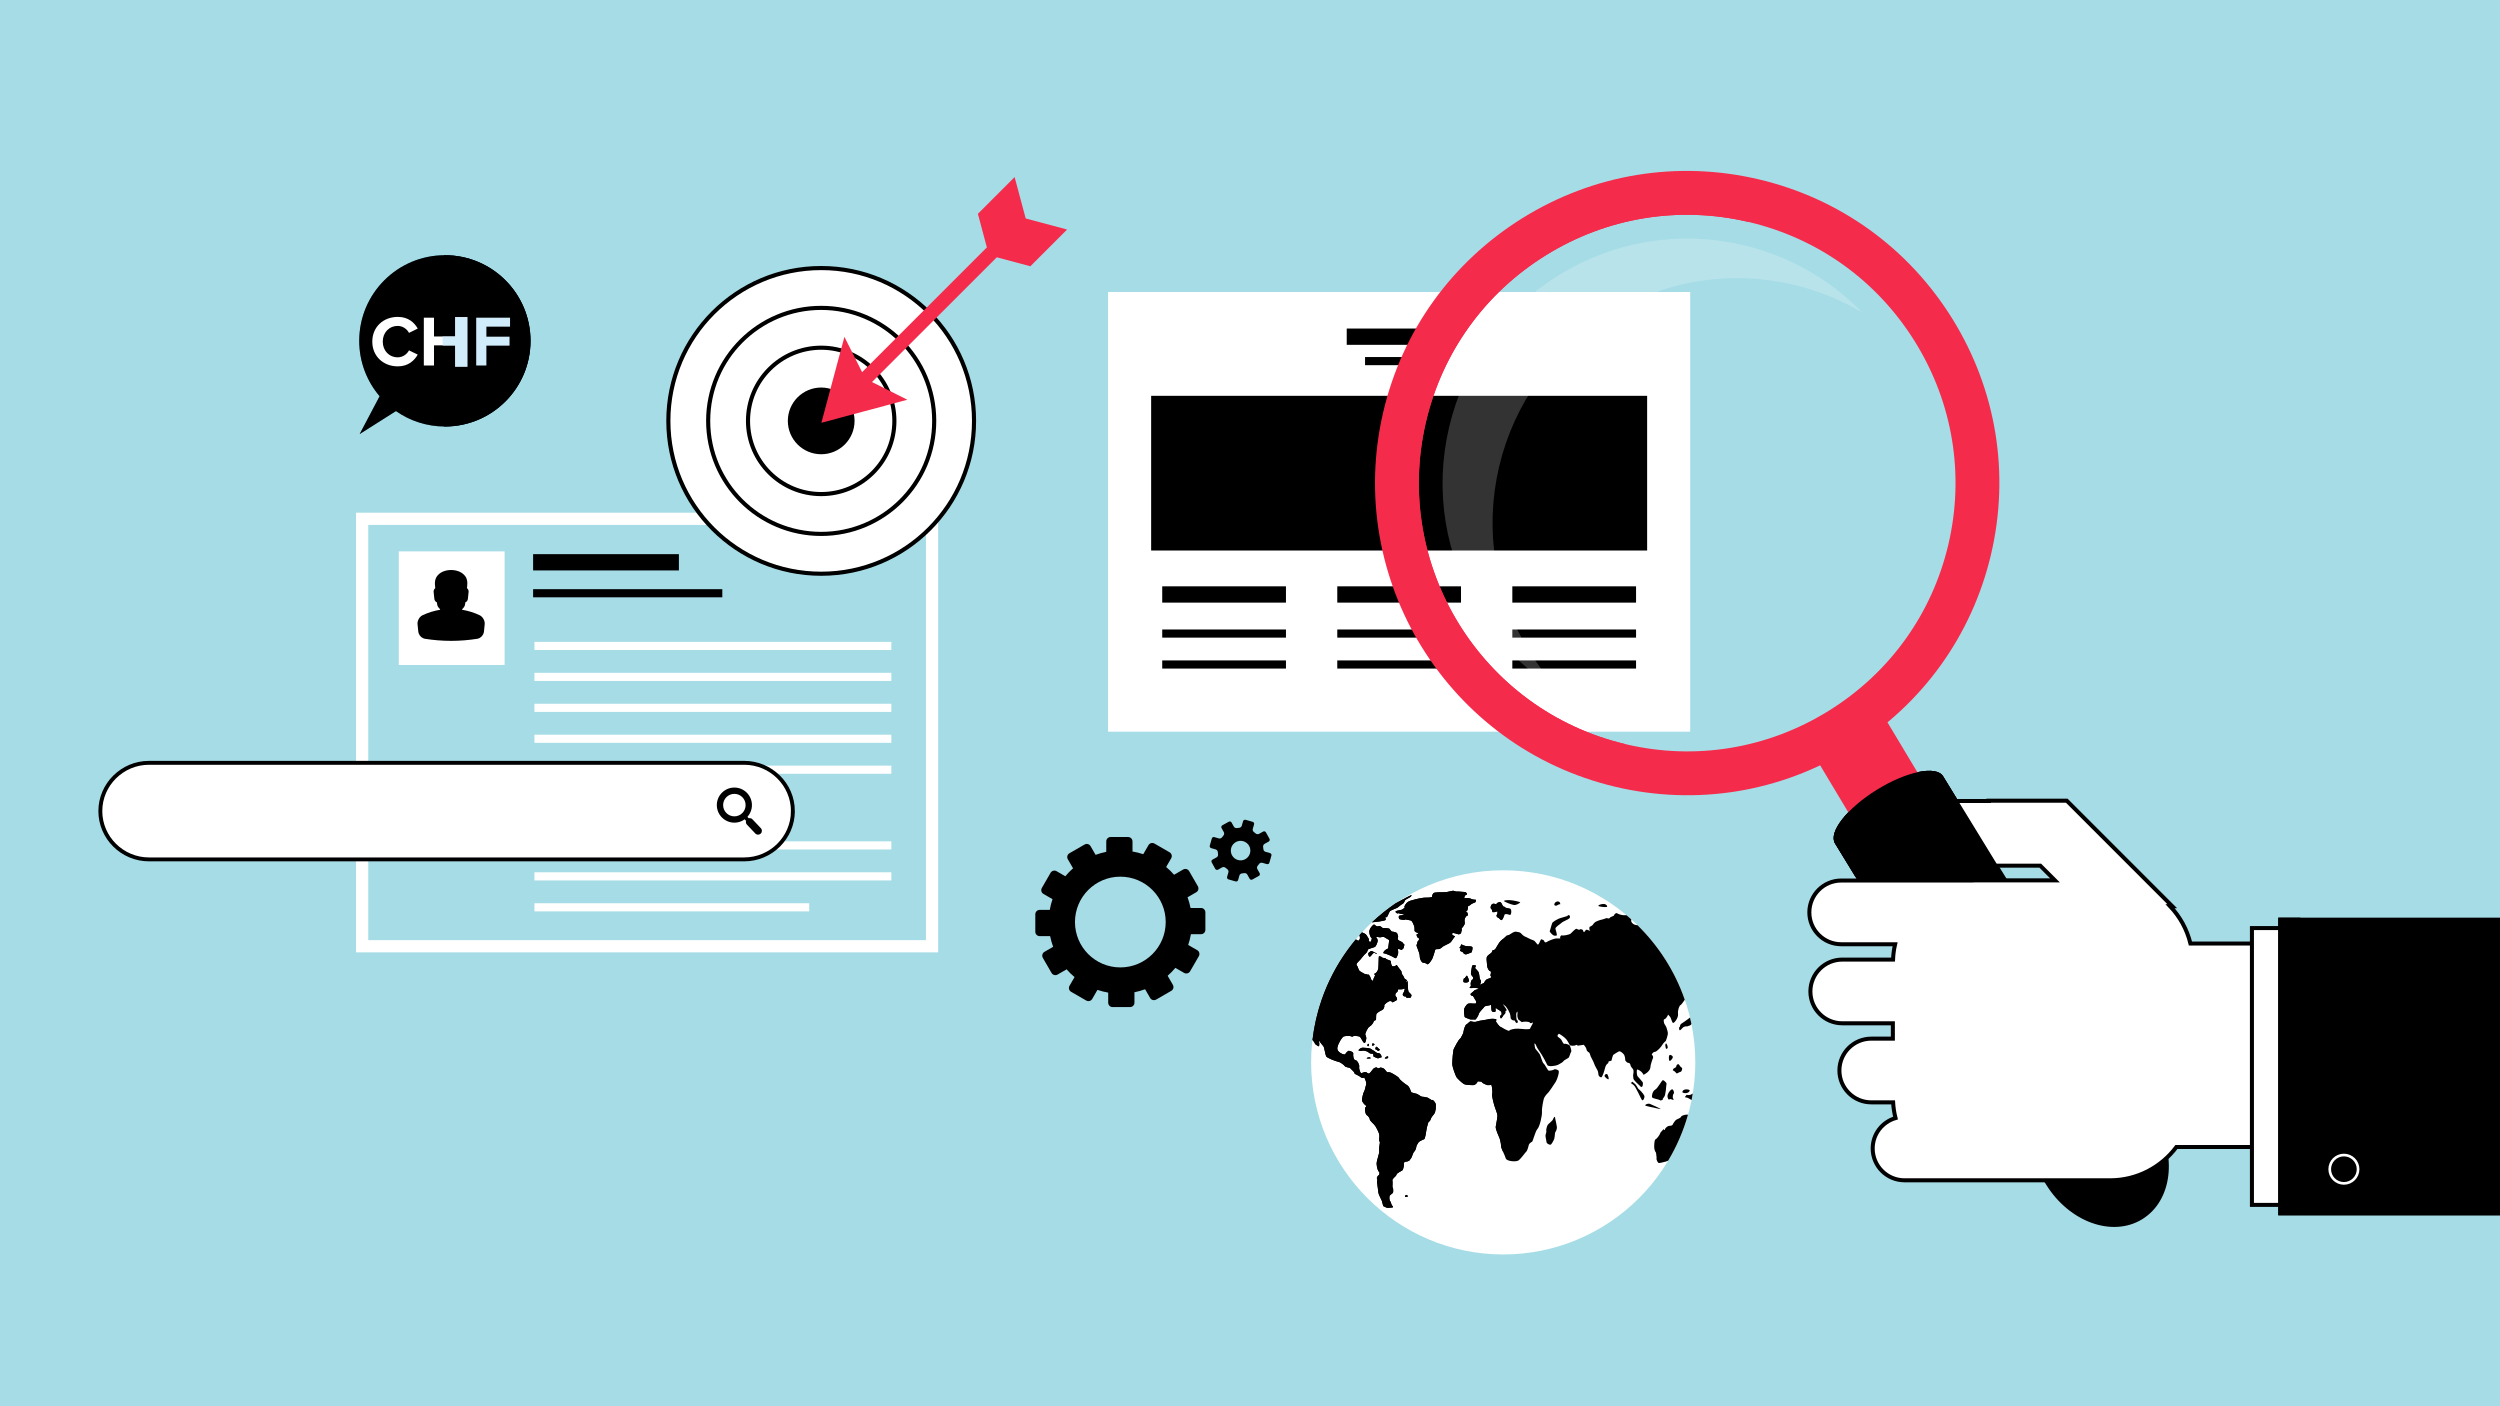 <?xml version="1.0" encoding="UTF-8"?>
<svg id="a" data-name="Ebene_1" xmlns="http://www.w3.org/2000/svg" width="1920" height="1080" viewBox="0 0 1920 1080">
  <defs>
    <style>
      .b {
        fill: #d1ecfb;
      }

      .c {
        stroke-width: 3.16px;
      }

      .c, .d, .e {
        stroke: #000;
      }

      .c, .d, .e, .f, .g {
        fill: #fff;
      }

      .c, .d, .e, .h {
        stroke-miterlimit: 10;
      }

      .d {
        stroke-width: 3.089px;
      }

      .e {
        stroke-width: 3px;
      }

      .f {
        opacity: .2;
      }

      .i {
        fill: #f52b4c;
      }

      .h {
        stroke: #fff;
        stroke-width: 2.06px;
      }

      .j {
        fill: #5491aa;
      }

      .k {
        fill: #a6dce6;
      }
    </style>
  </defs>
  <rect class="k" width="1920" height="1080"/>
  <g>
    <path d="M798.476,718.949h8.014c.58,2.821,1.353,5.551,2.324,8.204l-6.702,3.865c-1.597.934-2.149,2.983-1.227,4.601l6.714,11.626c.944,1.606,2.998,2.153,4.586,1.231l6.965-4.021c1.875,2.131,3.917,4.125,6.103,5.945l-3.877,6.708c-.925,1.618-.373,3.667,1.233,4.592l11.627,6.723c1.6.913,3.651.366,4.586-1.24l4.009-6.955c2.675.916,5.438,1.603,8.262,2.094v7.752c0,1.853,1.499,3.362,3.364,3.365l13.419-.003c1.872,0,3.377-1.508,3.377-3.362v-8.021c2.803-.562,5.542-1.337,8.189-2.311l3.865,6.696c.934,1.618,2.986,2.162,4.61,1.233l11.63-6.723c1.6-.916,2.144-2.974,1.218-4.586l-4.021-6.964c2.14-1.872,4.125-3.902,5.938-6.085l6.705,3.872c1.624.925,3.67.363,4.601-1.24l6.729-11.624c.916-1.603.37-3.664-1.237-4.589l-6.952-4.012c.9-2.671,1.603-5.428,2.082-8.259h7.749c1.866.003,3.368-1.511,3.368-3.362v-13.428c0-1.859-1.502-3.358-3.371-3.358h-8.018c-.562-2.821-1.338-5.569-2.308-8.21l6.699-3.868c1.612-.928,2.149-2.98,1.23-4.58l-6.708-11.633c-.928-1.603-2.989-2.162-4.592-1.231l-6.968,4.015c-1.884-2.137-3.914-4.137-6.097-5.947l3.875-6.717c.928-1.603.382-3.658-1.221-4.58l-11.648-6.714c-1.603-.928-3.655-.382-4.574,1.221l-4.021,6.955c-2.678-.901-5.419-1.6-8.256-2.079v-7.767c-.003-1.853-1.502-3.349-3.349-3.346l-13.446-.012c-1.85,0-3.356,1.508-3.358,3.358l.003,8.027c-2.806.565-5.548,1.343-8.198,2.311l-3.875-6.696c-.934-1.612-2.968-2.149-4.583-1.231l-11.642,6.717c-1.597.922-2.149,2.986-1.218,4.592l4.021,6.961c-2.143,1.872-4.131,3.908-5.951,6.091l-6.714-3.881c-1.615-.928-3.649-.366-4.595,1.233l-6.711,11.645c-.925,1.594-.366,3.658,1.224,4.58l6.961,4.021c-.907,2.653-1.597,5.419-2.091,8.241h-7.752c-1.85,0-3.349,1.508-3.353,3.368l-.003,13.431c-.003,1.862,1.508,3.358,3.356,3.358ZM860.42,673.283c19.241,0,34.846,15.611,34.843,34.846.003,19.247-15.602,34.852-34.843,34.849-19.241,0-34.843-15.602-34.843-34.846s15.602-34.852,34.843-34.849Z"/>
    <path d="M975.385,655.177l-3.548-1.014c-.818-.235-1.52-1.13-1.557-1.981l-.201-1.789c-.156-.84.33-1.866,1.069-2.281l3.224-1.783c.745-.409,1.02-1.365.605-2.107l-2.754-4.986c-.418-.742-1.362-1.017-2.113-.607l-3.218,1.789c-.751.412-1.875.284-2.51-.299l-1.404-1.118c-.702-.482-1.087-1.545-.852-2.369l1.017-3.542c.232-.815-.244-1.685-1.066-1.92l-5.474-1.569c-.824-.235-1.688.244-1.923,1.062l-1.014,3.542c-.235.821-1.124,1.517-1.978,1.554l-1.789.208c-.839.156-1.862-.33-2.284-1.078l-1.777-3.221c-.415-.745-1.365-1.017-2.113-.604l-4.977,2.766c-.754.409-1.026,1.362-.607,2.107l1.786,3.218c.409.751.275,1.875-.299,2.503l-1.118,1.411c-.488.708-1.554,1.087-2.375.855l-3.542-1.02c-.819-.232-1.685.244-1.917,1.062l-1.573,5.478c-.232.818.254,1.685,1.066,1.92l3.542,1.017c.818.235,1.52,1.124,1.56,1.976l.199,1.792c.159.837-.327,1.862-1.075,2.278l-3.218,1.786c-.748.412-1.02,1.365-.604,2.11l2.754,4.983c.415.745,1.368,1.014,2.113.607l3.218-1.789c.751-.412,1.878-.281,2.51.299l1.405,1.115c.702.488,1.09,1.551.855,2.375l-1.014,3.535c-.241.828.238,1.691,1.062,1.924l5.468,1.572c.821.235,1.695-.244,1.927-1.066l1.014-3.542c.241-.821,1.123-1.52,1.978-1.557l1.792-.202c.84-.153,1.86.324,2.275,1.075l1.783,3.221c.421.745,1.368,1.014,2.113.607l4.983-2.766c.745-.409,1.02-1.368.605-2.11l-1.789-3.221c-.409-.748-.275-1.872.299-2.498l1.117-1.417c.489-.702,1.554-1.081,2.375-.849l3.542,1.02c.824.232,1.685-.247,1.923-1.069l1.569-5.471c.232-.821-.244-1.685-1.062-1.923ZM950.705,660.484c-3.984-1.139-6.286-5.3-5.141-9.282,1.139-3.984,5.297-6.29,9.278-5.148,3.988,1.145,6.293,5.3,5.148,9.288-1.142,3.981-5.3,6.286-9.285,5.141Z"/>
  </g>
  <g>
    <path class="g" d="M1298.083,561.924h-447.085V224.265h447.085v337.659Z"/>
    <g>
      <rect x="888.076" y="308.679" width="372.929" height="109.426"/>
      <path d="M1265,422.796h-380.92v-118.806h380.92v118.806ZM892.071,413.416h364.937v-100.047h-364.937v100.047Z"/>
    </g>
    <rect x="1034.287" y="252.32" width="80.507" height="12.506"/>
    <rect x="1048.356" y="274.206" width="52.368" height="6.253"/>
    <g>
      <g>
        <rect x="892.594" y="450.305" width="95.022" height="12.506"/>
        <rect x="892.594" y="483.447" width="95.022" height="6.253"/>
        <rect x="892.594" y="507.207" width="95.022" height="6.253"/>
      </g>
      <g>
        <rect x="1027.032" y="450.305" width="95.022" height="12.506"/>
        <rect x="1027.032" y="483.447" width="95.022" height="6.253"/>
        <rect x="1027.032" y="507.207" width="95.022" height="6.253"/>
      </g>
      <g>
        <rect x="1161.471" y="450.305" width="95.022" height="12.506"/>
        <rect x="1161.471" y="483.447" width="95.022" height="6.253"/>
        <rect x="1161.471" y="507.207" width="95.022" height="6.253"/>
      </g>
    </g>
  </g>
  <path class="g" d="M720.512,731.416h-447.082v-337.659h447.082v337.659ZM282.81,722.036h428.323v-318.9h-428.323v318.9Z"/>
  <g>
    <rect class="g" x="309.385" y="426.585" width="75.035" height="80.998"/>
    <path class="g" d="M387.546,510.71h-81.288v-87.251h81.288v87.251Z"/>
  </g>
  <g>
    <rect class="g" x="410.452" y="492.964" width="274.106" height="6.253"/>
    <rect class="g" x="410.452" y="516.727" width="274.106" height="6.253"/>
    <rect class="g" x="410.452" y="540.49" width="274.106" height="6.253"/>
    <rect class="g" x="410.452" y="564.25" width="274.106" height="6.253"/>
    <rect class="g" x="410.452" y="588.01" width="274.106" height="6.253"/>
    <rect class="g" x="410.452" y="611.77" width="125.053" height="6.253"/>
  </g>
  <g>
    <rect class="g" x="410.452" y="646.161" width="274.106" height="6.253"/>
    <rect class="g" x="410.452" y="669.924" width="274.106" height="6.253"/>
    <rect class="g" x="410.452" y="693.687" width="211.031" height="6.253"/>
  </g>
  <rect x="409.432" y="425.595" width="111.955" height="12.506"/>
  <rect x="409.432" y="452.485" width="145.305" height="6.253"/>
  <path d="M346.45,492.18c-6.729,0-13.526-.543-20.194-1.612-2.571-.482-4.757-2.925-5.02-5.572-.201-1.872-.391-3.749-.568-5.636-.263-2.577,1.356-5.563,3.682-6.784,4.342-2.064,8.903-3.49,13.666-4.275l-.079-.516c-1.282-1.087-2.113-2.476-2.235-3.814-.043-.436-.098-.879-.147-1.325-1.062-.458-1.844-1.469-1.972-2.69l-.55-5.319c-.098-.858.153-1.713.702-2.4.165-.201.354-.385.556-.543l-.177-1.6c-.165-1.792-.568-5.991,2.699-8.903,2.186-2.146,5.728-3.423,9.642-3.423s7.462,1.276,9.728,3.496c3.181,2.837,2.784,7.029,2.613,8.818l-.037.443c-.043.403-.092.794-.134,1.169.202.156.385.333.543.534.55.681.8,1.539.708,2.415l-.55,5.313c-.116,1.221-.898,2.238-1.978,2.696l-.165,1.383c-.098,1.264-.916,2.657-2.204,3.75l-.073.519c4.751.782,9.3,2.201,13.562,4.232,2.4,1.255,4.024,4.238,3.774,6.833l-.556,5.627c-.281,2.657-2.467,5.093-4.983,5.56-6.723,1.081-13.519,1.624-20.255,1.624h0Z"/>
  <g>
    <path class="e" d="M608.938,622.926c0,20.401-16.817,37.087-37.374,37.087H114.434c-20.557,0-37.374-16.686-37.374-37.087s16.817-37.081,37.374-37.081h457.13c20.557,0,37.374,16.686,37.374,37.081Z"/>
    <g>
      <path d="M563.995,604.838c-7.431,0-13.477,6.048-13.477,13.48s6.045,13.486,13.477,13.486,13.489-6.051,13.489-13.486-6.054-13.48-13.489-13.48ZM563.995,626.959c-4.769,0-8.634-3.868-8.634-8.64s3.865-8.638,8.634-8.638,8.638,3.872,8.638,8.638-3.865,8.64-8.638,8.64Z"/>
      <path d="M582.199,639.486c-.375,0-.751-.15-1.026-.446l-10.301-10.888c-.541-.565-.519-1.463.049-1.997.574-.537,1.465-.516,2,.052l10.299,10.894c.54.571.519,1.463-.055,2-.269.257-.623.385-.965.385h0Z"/>
      <path d="M582.199,641.019c-.785,0-1.563-.311-2.14-.925l-6.439-6.805c-1.115-1.179-1.063-3.041.116-4.159,1.185-1.111,3.047-1.066,4.164.116l6.436,6.805c1.117,1.179,1.066,3.044-.113,4.162-.574.537-1.301.806-2.024.806h0Z"/>
    </g>
  </g>
  <g>
    <path class="g" d="M1154.483,668.392c-81.35,0-147.539,66.186-147.539,147.513s66.189,147.523,147.539,147.523,147.517-66.164,147.517-147.523-66.18-147.513-147.517-147.513Z"/>
    <g>
      <path d="M1295.601,856.013c-1.947.045-4.468.959-4.507,1.62-.026.668-2.708,1.872-3.586,2.228-.888.361-2.615,3.099-2.993,3.996-.362.907-2.557.633-3.364,1.001-.81.355-2.473,1.688-2.479,2.498-.006.807-.452.723-1.014-.194l-1.059,1.117-1.259,1.391c-.723,2.27-3.119,5.127-3.945,5.382-.823.213-.975,4.206-.975,5.798,0,1.614.633,3.59,1.395,4.41l.168,1.278.281,2.524c-.449,1.963,1.043,3.716,1.485,4.061.41.329,4.071-.656,5.456-1.001.591-.129,1.321-.452,1.998-.801,6.525-10.905,11.648-22.74,15.189-35.233-.278-.052-.539-.094-.791-.077Z"/>
      <path d="M1052.014,859.787c-.197.41,2.437,3.122,3.467,4.026,1.026.942,3.189,5.356,3.632,6.812.439,1.456.178,3.825.039,4.39-.139.562.488,1.792.597,2.302.09.51-.907,4.846-.523,6.599.378,1.743-2.04,7.189-1.989,9.885.061,2.715,1.272,6.24,1.776,5.975.488-.271.665,2.46-.168,2.783-.83.336-1.782,2.479-1.317,2.582.465.129-.032,2.247.097,3.093.116.852.839,6.473,1.001,7.87.152,1.401,2.15,4.807,2.566,5.96.423,1.162.849,3.357,1.011,3.687.168.342.378.681.378.681.045.029,1.663.629,2.115.981.488.352,3.642.126,4.668-.087,1.04-.213.087-1.156-.371-1.656-.468-.52-.881-3.018-1.417-3.27-.533-.239-.755-3.422-.297-4.119.475-.707,2.367-1.83,2.573-2.421.197-.591.249-3.354-.249-3.732-.507-.375.152-3.738-.239-5.407-.371-1.656,2.902-3.183,3.093-4.503.187-1.324,3.738-2.738,4.539-3.396.797-.671,1.504-4.452,1.123-5.275-.394-.81,1.308-1.465,2.073-1.465.749,0,1.598-.549,1.885-.549.287-.013,1.194-1.675,1.675-2.072.481-.381,1.479-4.377,2.367-5.036.884-.655,1.611-3.073,1.611-3.78s1.343-2.815,1.788-3.445c.436-.646,3.745-2.156,4.342-2.399.587-.242,1.485-5.562,1.724-7.47.22-1.908,1.23-4.468,1.298-5.097.058-.62,1.124-1.159,1.317-1.366.203-.197.994-2.631,1.504-3.193.497-.555,2.338-2.886,2.386-3.402.032-.517.31-1.847.614-2.957l-.007-1.298.023-2.066c-.581-1.608-2.37-3.616-2.822-3.17-.445.432-2.498-1.42-3.541-1.815-1.046-.378-3.664-.71-4.313-.71-.665,0-2.941-1.872-3.968-2.189-1.02-.31-3.625-.817-4.106-1.12-.478-.303-1.114-4.187-3.212-5.453-2.098-1.272-5.779-4.223-6.189-5.314-.403-1.085-4.436-3.364-5.688-4.045-1.236-.694-3.135-.849-3.351-.604-.252.239-1.802-2.098-2.602-2.767-.804-.655-3.215-1.211-3.328-.62-.106.604-1.714.287-2.098-.216-.358-.507-1.614.194-2.198.394-.581.178-2.589,3.248-3.493,3.984-.949.736-2.04-.675-2.647-.939-.607-.261-2.918.462-3.551.901-.626.445-2.082-3.241-1.743-4.943.333-1.701-1.53-5.075-2.964-5.162-1.433-.077-1.882-3.629-1.601-4.939.287-1.317-2.579-2.131-3.309-2.208-.726-.11-2.521,1.737-2.828,2.625-.313.881-6.844-1.204-6.053-5.127.755-3.903,3.851-7.958,4.616-8.439.769-.471,4.959-.713,5.889-.184.93.542,1.776-.013,1.931-.245.155-.239,3.58.039,4.604.452,1.017.426,2.479,4.374,3.535,4.855,1.072.494,1.456-2.55,1.627-3.29.171-.739-.523-2.621-.768-3.148-.268-.536,1.685-5.32,3.302-6.137,1.582-.823,3.28-3.483,3.147-3.955-.142-.471,1.275-.846,1.653-1.046.384-.194-.064-4.068.572-4.907.639-.839,3.635-2.615,4.594-3.022.946-.394,1.656-2.844,1.32-3.273-.345-.436,2.454-2.822,3.91-3.286,1.449-.439,2.712.843,2.35,1.04.287-.148,2.295-1.195,3.161-1.763.991-.659.006-2.47-.636-3.009-.643-.523-.255-2.628.513-2.821.781-.184,1.446-2.008,1.253-2.395-.213-.404,3.196.31,4.494-.655,1.291-.965.378,2.311-.584,3.635-.933,1.314.704,2.563,1.307,2.311.613-.258,1.265.707,1.388,1.068.116.365,1.44-.387,2.292-.006.862.371,1.375-1.175,1.446-1.889.052-.726-2.053-2.205-2.392-3.064-.326-.865-.468-5.85-.513-6.883-.058-1.033-1.423-2.686-1.872-2.389-.429.284-1.337-2.66-2.047-3.299-.71-.646-.878-2.047-.849-2.525.035-.478-2.424-3.035-3.015-4.226-.578-1.185-1.411-.946-1.456-.407-.071.552-1.759.62-2.46.552-.71-.058-1.285-2.763-1.285-3.79s-3.164-1.201-3.674-2.021c-.517-.82-2.583-.429-2.912-1.001-.329-.575-2.156-1.098-2.502-.885-.378.213-.203,7.551-.545,9.53-.355,1.973-2.031,3.719-2.647,3.667-.604-.032-.245,1.414.187,1.285.426-.136-1.191,2.163-1.411,3.667-.207,1.495-1.743-.071-1.976-1.43-.249-1.372-1.75-3.212-2.024-2.747-.291.465-1.311-.555-1.766-.268-.436.3-3.257-1.633-4.4-2.263-1.13-.594-1.776-4.091-2.424-4.394-.656-.317-.1-.733-.12-1.269-.032-.526,2.195-2.557,2.87-3.358.668-.804,3.102-3.99,4.074-4.668.978-.691,1.727-2.498,1.559-2.834-.168-.329,4.138-1.672,5.307-2.086,1.165-.394,2.179-3.648,2.334-4.587.155-.93-.733-2.709-1.265-2.928-.552-.239,1.627-.316,2.344.039s2.947-.652,3.819-.19c.878.465,2.654,1.521,3.926,2.334l-.268,2.385-.52,4.049c-3.403,1.411-4.377,3.835-3.19,3.783,1.188-.052,6.618,2.353,8.155,3.445,1.511,1.098,2.008-1.582,2.46-2.479.445-.885.303-3.487-.058-3.99-.378-.529,1.772-.348,2.363.239.607.568,1.311-.6,1.776-.807.465-.207.688-2.428.946-2.873.242-.452-1.02-.913-1.053-1.469-.048-.562-2.489-1.618-3.27-1.995-.801-.378-.988-2.06-.584-2.353.384-.297-.274-2.434-.671-3.138-.378-.703-2.928-1.275-3.777-1.275-.856,0-1.727-1.979-2.215-2.263-.488-.278-3.761-.639-4.558-.403-.81.236-2.289-2.321-3.658-1.54-1.366.781-2.77-.91-3.377-1.24-.633-.345-3.819,3.083-3.79,5.492.029,2.415,1.236,4.749,1.743,4.813.497.065-.116,2.247-.678,2.87-.545.617-1.885-.665-1.381-1.211.503-.542-1.388-3.067-2.04-4.087-.459-.746-2.118-1.401-3.248-1.853-.665.71-1.304,1.446-1.937,2.176.245.881.539,2.015.252,2.876-.468,1.475-1.704,1.698-1.776,1.056-.039-.281-.659-.494-1.379-.597-17.878,21.433-29.781,48.001-33.18,77.114.71.82,1.52,1.779,1.734,2.473.404,1.285,2.657,2.144,3.086,2.408.417.265.565-2.483.255-3.196-.281-.71.555-1.133.539-.613-.019.529,2.115,2.931,2.821,3.809.698.872,1.414,6.489,2.098,7.706.675,1.204,7.167,3.716,9.259,4.152,2.092.449,4.726,2.773,5.139,3.451.407.671,3.18,1.014,3.777,1.285.597.278,2.018,2.157,2.615,2.55.591.397,1.056,1.511,1.056,1.808s3.667,1.685,4.562,2.667c.885.981,2.363.717,2.641.303.268-.413.994,1.95,1.375,2.75.378.833.471,2.834.175,3.157-.278.313-.811,4-1.433,4.733-.626.749-1.918,6.101-1.653,7.157.291,1.075,2.011,3.257,2.763,3.583.736.326.417,1.462-.168,1.55-.584.074-.316,5.188,1.072,5.956,1.379.746,2.531,3.022,2.325,3.406Z"/>
      <path d="M1069.383,769.934l.01-.006c-.042.026-.061.032-.01.006Z"/>
      <path d="M1059.304,707.713c1.763-.297,4.7-.784,4.894-1.285.148-.394.171-1.614-.161-2.04.278.026.607.035.856.035.675,0,1.792-3.67,2.496-4.536.71-.852,4.745-2.128,5.704-2.699.962-.594,3.067-2.609,3.881-2.848.81-.239,1.985-2.131,1.811-2.515-.178-.371,2.731-2.147,3.842-2.612,1.101-.468,1.676-1.763,1.253-1.821-.264-.029-6.424,3.193-12.067,6.392-6.444,4.377-12.487,9.272-18.153,14.572,1.766-.129,4.491-.449,5.646-.646Z"/>
      <path d="M1165.996,891.324c1.895-1.11,5.084-5.856,6.143-6.847,1.059-.997,1.82-4.594,2.053-5.372.207-.784,1.821-2.056,2.409-2.224.613-.178,2.508-8.126,4.19-9.869,1.685-1.734,3.651-10.137,3.442-13.168-.207-3.018,1.078-8.787,1.478-10.169.407-1.388,2.512-3.848,3.164-4.358.649-.516,4.707-6.518,6.014-8.658,1.298-2.156,2.547-6.879,2.289-7.987-.245-1.104-3.067-1.872-3.596-1.337-.52.552-3.18,1.001-4.029,1.001s-2.805-4.555-4.003-5.495c-1.211-.936-2.292-6.147-3.002-7.122-.7-.994-2.641-3.499-3.248-4.071-.601-.568-.717-3.325-.852-4.084-.136-.762,1.175.491,1.404,1.582.229,1.111,3.348,5.553,4.31,7.051.968,1.495,3.519,6.26,4.164,7.754.652,1.479,6.324.73,8.168-.136,1.85-.872,4.132-2.341,4.223-2.854.087-.51,3.015-1.866,3.829-2.512.817-.655,1.543-4.068,2.072-4.61.526-.562-.426-3.809-1.039-4.778-.601-.968-3.554-1.743-4.145-1.359-.601.384-1.872-2.179-2.318-3.125-.446-.946-2.699-2.095-2.941-2.734-.246-.652.604-1.669.959-1.892.355-.232,4.5,2.683,5.704,4.132,1.181,1.446,2.54,4.119,2.786,4.578.2.458,3.486.697,4.216.155.733-.542,1.569-.394,1.857.303l1.033-.181,3.593-.555c1.695,1.83,2.192,3.435,2.15,3.803-.039.349,1.039,1.847,1.734,2.008.694.171,1.204,2.521,1.42,3.093.21.594,2.26,4.106,2.683,5.585.426,1.482,2.17,4.371,2.576,5.152.42.775.768,3.015.768,3.622,0,.613,1.301,1.818,2.128,1.766.804-.055,2.466-5.207,2.857-7.122.371-1.914,1.705-3.496,2.076-3.496s.665-1.078.665-1.479c0-.407,2.092-.368,2.27-.891.178-.523.797-3.926,1.537-4.442.752-.517,3.383-2.244,4.313-2.557.917-.329,3.28,1.708,3.816,2.66.516.949,1.01,3.37.794,3.761-.197.4,1.256,2.489,2.521,2.447,1.249-.036,1.643,1.598,1.676,2.192.058.588,1.698,2.276,2.04,3.022.329.755.229,2.809.007,3.28-.22.465-.071,3.164.171,3.916.236.752,4.103,4.671,5.563,5.866,1.44,1.188,2.137-2.421,1.394-3.551-.749-1.123-3.28-3.745-3.864-4.513-.597-.788-.7-3.926-.471-4.81.207-.865,2.208.5,3.028,1.123.83.639,1.914,2.047,1.94,2.525.032.471,5.227-2.431,5.398-5.585.187-3.157,1.914-6.708,2.082-7.535.171-.843-.513-1.976-.952-2.008-.442-.045.775-2.408,2.234-2.366,1.453.042,4.952-3.851,5.785-5.407.82-1.55,2.486-2.815,2.676-3.015.19-.184,1.356-3.842,1.563-5.362.197-1.501-.852-3.877-.978-4.655-.123-.778-1.379-2.586-1.698-3.154-.326-.562-.626-2.679-.429-3.086.184-.378,1.492-.807,1.643-1.149.136-.355,1.633-1.963,1.517-2.667-.094-.71.936.917,1.633,1.501.678.584,1.427,4.342,2.279,4.759.839.407,4.284-3.99,3.861-6.834-.42-2.838,1.007-6.469,1.827-6.796.633-.255,2.247-2.55,3.344-4.19-7.571-21.872-20.132-41.409-36.331-57.27-.193.016-.384.016-.562-.01l-1.265-.271c-2.111-.452-3.332-2.718-2.977-3.241.113-.161.097-.536-.013-.991-1.185-1.062-2.395-2.114-3.616-3.135-1.004-.036-2.06,0-2.673-.032-1.269-.052-4.016-.956-4.5-1.437-.51-.494-2.163.429-2.253,1.353-.11.91-2.996,1.33-3.273,2.034-.287.7-1.769.749-2.053.352-.3-.391-2.97.946-4.313,1.139-1.324.19-3.803,1.269-4.403,1.53-.597.265-2.008,1.64-2.247,2.227-.213.575-1.921,1.524-2.473,1.743-.555.207-.439,2.705.271,3.06.71.342-1.321-.297-2.202-.769-.913-.439-1.895,1.065-2.169,1.588-.297.517-1.101-.316-1.072-1.056.035-.746-2.208-1.346-2.499-.752-.3.601-1.853-.2-2.489-.526-.656-.349-3.425,2.553-4.449,3.59-1.03,1.036-5.96,1.84-6.88,1.456-.936-.384-1.83,2.186-1.039,2.35.784.155-2.002-.123-3.529.026-1.53.142-5.985,1.911-7.034,2.705-1.065.794-1.928-.161-1.928-.781,0-.6-1.695-1.169-2.189-1.343-.507-.168-1.485,3.332-2.37,4.003-.888.691-1.943-2.718-4.019-3.29-2.072-.562-5.327-2.56-6.243-2.799-.923-.245-2.77-2.179-3.296-2.741-.52-.565-3.18-1.02-4.032-1.02-.846,0-3.596,1.559-4.336,2.192-.739.623-1.85.491-2.218.723-.368.22-3.473,3.254-4.674,4.216-1.204.956-3.312,5.059-3.997,6.034-.691.975-1.679,1.159-2.086,1.181-.4.016-.736,1.117-.736,1.514,0,.4-3.564,2.269-3.932,3.887-.384,1.618.355,5.32.355,6.641s1.321,3.922,2.305,3.961c.988.052.481,2.237.213,2.851-.259.617.633,1.295.597,1.811-.022.53-2.502,1.256-3.273,1.559-.775.274-1.998,2.008-2.17,2.657-.142.555-2.521.949-3.302,1.711.194-.549.459-1.295.678-1.717.446-.865-.178-2.382-.555-2.686-.375-.31-.545-4.604-1.149-5.521-.601-.923-2.105-2.476-2.47-2.783-.375-.297.255-1.433.468-1.911.213-.471-2.002-.749-2.609-.394-.6.345-.93,4.597-1.188,5.759-.252,1.156,1.104,2.941,1.469,3.028.365.09.265,2.176-.513,2.247-.788.074-1.491,3.131-1.098,3.829.4.691-.555,2.053-1.02,2.376-.452.316,2.996.136,4.575.097,1.566-.052,2.789.659,2.621.784-.155.133-3.006.552-3.509,1.23-.503.675-2.437,1.969-2.815,2.486-.378.517.639,1.676,1.459,1.618.81-.055,1.746,2.825,2.389,3.348.623.536.4,2.027.126,2.444-.287.397-4.136-.288-5.595.081-1.459.355-3.299,3.448-3.432,4.61-.132,1.169.236,4.52.436,5.446.181.92,3.235,1.495,3.855,1.956.626.442,3.545.003,4.168.294.591.284,2.56-2.967,2.961-4.474.371-1.517,3.502-4.277,4.148-5.32.649-1.02,4.006-.897,4.826-1.433.833-.536.375,2.544.775,4.242.387,1.692,3.603,1.479,3.131-.11-.461-1.588.329-2.276.452-1.701.145.565,3.218,1.83,3.809,2.721.584.904.42,2.799-.265,2.776-.694-.023-.717,2.082.02,2.311.72.22,1.685-2.376,2.463-2.763.781-.381,1.417-2.008,1.046-2.124-.358-.123.659-1.582,1.101-1.098.446.471-1.64-3.157-2.967-4.487-1.307-1.317-.384-.736,2.076,1.32l1.692,2.373c.329.426.768,1.727,1.068,2.208l.384.694c.342.833.633,3.122.633,3.729,0,.613,1.337,1.834,2.137,1.766.807-.058,1.42.391,1.259.41-.171.039.53,1.608,1.337,1.653.794.029,1.152-2.04.339-2.092-.807-.036-.678-3.035-.781-4.336-.097-1.314.572-2.373.849-2.373.288,0-.029,2.679-.01,3.296.01.62.355,1.837.733,2.702l.846.626,1.846,1.433c2.676-.794,6.26-.187,6.128.358-.149.559,1.969.694,2.098-.194.126-.878.217.023.217.636,0,.594-1.747,2.983-2.024,4.081-.303,1.104-6.476.355-9.123.149-2.66-.194-6.576.707-6.867,1.498-.3.804-4.439-1.814-6.343-2.621-1.901-.794-3.386-3.69-3.771-4.061-.404-.387.319-1.317.136-1.895-.184-.571-4.516-.688-5.769-.223-1.272.458-7.758,1.146-9.297,1.827-1.534.691-3.855-.052-4.578-.174-.717-.123-2.437,1.995-3.312,2.382-.884.387-1.979,3.396-2.457,6.689l-1.179,2.305-.768,1.466c-2.147,1.634-4.52,7.076-5.22,8.177-.694,1.088-1.249,8.933-1.249,11.577s2.289,8.216,2.954,9.766c.646,1.53,4.626,4.946,5.956,5.766,1.32.794,5.65.907,7.07.901,1.404-.003,3.034-1.346,3.574-2.986l2.076.207.952.097c.049,1.162,3.119,2.092,3.874,2.505.742.4,2.764.09,3.367-.077.6-.181,1.272,5.236.836,6.812-.433,1.55,1.072,7.057,1.508,8.703.442,1.656,2.328,6.179,2.511,7.796.184,1.63-1.094,7.028-1.314,8.91-.213,1.905,2.353,7.183,3.034,8.997.665,1.821,1.22,5.734,1.22,6.637,0,.914,2.815,6.379,3.448,8.633.646,2.253,7.693,2.796,9.585,1.685Z"/>
      <path d="M1287.611,824.357c.197.397,1.963-1.014,3.022-1.175,1.068-.161,1.737-3.015.9-3.215-.826-.229-1.885-2.421-2.486-2.689-.604-.265-1.776.939-1.724,1.805.048.872-1.924,1.217-2.305,1.943-.374.717-.355,1.24.052,1.172.4-.068,2.37,1.759,2.54,2.16Z"/>
      <path d="M1285.439,839.846c.523-.194-.061-3.015-1.159-3.248-1.104-.226-4.168,3.706-3.593,5.989.591,2.253,1.227,2.121,1.546,1.64.316-.471,2.14.306,2.673.494.533.174.533-.375,0-1.208-.533-.846.01-3.473.533-3.667Z"/>
      <path d="M1279.408,837.099c.11-1.004.31-4.155.491-4.775.168-.633-1.714-2.444-2.641-2.763-.92-.323-3.913,6.127-6.047,7.27-2.134,1.156-2.899,5.078-2.344,5.992.578.91,5.033,1.388,5.798,2.072.784.671,1.643-.106,2.114-.226.478-.116.323-.42.149-.536-.184-.113,1.556-1.937,1.801-3.099.239-1.162.545-2.931.678-3.935Z"/>
      <path d="M1267.289,847.846c-1.679-.639-3.635.349-3.793,1.001-.161.639,6.427,1.692,8.623,2.283,2.179.597,3.554.781,3.048.42-.5-.371-6.211-3.073-7.877-3.703Z"/>
      <path d="M1280.674,804.923c.533-.743-.739-4.194-1.375-3.416-.633.781-.168,2.796.029,3.512.19.684.82.646,1.346-.097Z"/>
      <path d="M1284.654,812.335c.384-.894-.471-1.879-1.905-2.179-1.427-.3-1.22,3.997-.584,4.549.62.536,2.105-1.475,2.489-2.37Z"/>
      <path d="M1292.076,838.936c1.711,1.191,5.52.639,5.64-1.666-1.682-1.104-5.782-.923-5.64,1.666Z"/>
      <path d="M1291.156,786.289c-.71.497-1.078,1.769-.862,2.273-.1,0-.194-.013-.297-.013-.562,0-.626,2.253-.022,2.641.578.387,2.024-1.763,2.773-2.26.752-.517,2.279-.833,2.499-.665.232.165,1.546-.242,2.951-.885.242-.116.536-.481.826-.998-.329-1.65-.73-3.27-1.114-4.884-.716.523-1.517,1.085-1.892,1.411-.752.688-3.935,2.741-4.862,3.38Z"/>
      <path d="M1252.165,831.575l.022.006c-.303-.213-.339-.232-.022-.006Z"/>
      <path d="M1262.789,841.473c-.62-1.395-2.66-3.751-4.536-5.249l-.72-1.169-.775-1.298c-.7-1.414-2.809-2.502-2.993-2.931-.178-.407-.856,1.246-1.579.755.381.265,1.172.826,2.286,1.624,1.976,1.411,5.801,11.021,6.66,11.696.856.678,2.283-2.018,1.656-3.428Z"/>
      <path d="M1232.333,825.952c-.529,1.098,2.828,3.403,3.09,2.873.274-.539-.429-3.199-1.036-3.784-.587-.581-1.517-.174-2.053.91Z"/>
      <path d="M1187.764,877.275c.136,1.143,2.454,2.053,3.119,1.866.688-.19,2.55-3.642,2.821-4.636.258-1.001.468-3.128.468-3.641,0-.504.31-1.643.575-1.788.249-.136.678-1.311.939-2.609.252-1.304-1.401-7.361-1.443-8.422-.036-1.075-1.246.545-1.543,1.617-.326,1.078-3.344,3.273-4.013,4.184-.662.92-1.408,4.01-1.143,4.555.245.526-.265,2.637-.571,3.222-.294.584.675,4.513.791,5.653Z"/>
      <path d="M1079.003,919.214h2.031c.365-2.192-2.14-1.831-2.031,0Z"/>
      <path d="M1133.064,690.954c-.852.103-3.057-.326-3.431-.739-.384-.397-3.671-.755-4.626-.355-.962.4-.303-2.325,1.027-2.628,1.317-.284.2-2.166-1.204-2.166-1.417-.007-4.891-.517-5.711-.339-.82.178-2.421-.568-2.999-.659-.591-.081-4.765,1.25-6.737,1.153-1.982-.087-6.831.106-7.884.407-1.056.281-1.818,2.34-1.659,3.064.145.73-4.707.726-6.231.742-1.53.026-9.653,1.743-11.79,2.925-2.121,1.159-3.777,4.145-3.073,4.21.704.058-1.188,1.743-2.321,2.143-1.146.391-3.864.562-4.506,1.204-.643.642.681,1.078.926,1.514.259.429,1.023-.381,1.743.039.697.407,3.086.594,3.709.833.642.252-2.005.756-3.238.836-1.265.094-.975,2.534.035,2.873,1.011.339,3.625.707,3.887.274.268-.429,3.096.459,4.381.614,1.272.139,2.234,3.332,2.624,4.025.404.688.481,3.122.384,3.826-.084.704,2.254,1.988,2.686,1.543.407-.449.291,1.098-.649,1.02-.942-.081-.319,2.628.83,3.015,1.166.384.368,2.047-.291,2.55-.678.5-.303,2.092-.988,2.666-.688.562,2.415,5.94,2.399,8.71-.013,2.77,1.701,5.029,2.366,5.029s2.938.562,3.235,1.146c.294.597,1.398-.407,1.834-.862.42-.452,1.353-1.788,2.053-2.957.7-1.169,2.26-6.722,2.466-7.315.207-.597,2.821-.22,3.412-.53.584-.303,2.292-1.643,2.773-2.053.488-.394,4.197-1.963,5.22-2.705,1.02-.723,2.699-3.868,3.49-4.539.797-.678-.407-.484-1.391-1.123-.991-.649-.546-1.446-.252-1.743.274-.31,3.267.491,4.3.891,1.03.413,3.002-1.02,2.25-1.569-.762-.539-.358-.529,0-.297.375.226.752-1.824.365-2.208-.404-.39,3.022-2.886,2.418-5.249-.597-2.366.936-4.797,1.859-4.82.923-.029.652-2.666-.465-2.918-1.085-.242-.058-.487.362-.872.413-.368.933-2.728.697-3.177-.252-.459,1.682-.972,2.008-1.501.355-.536,2.57-1.595,3.348-1.776.769-.174,1.204-2.253.358-2.153Z"/>
      <path d="M1152.282,692.888c-1.056-.355-3.18.801-2.918,1.459.274.671-1.734-.839-3.135-.119-1.401.733-1.792,3.186-1.149,3.515.649.316,1.11,2.276,1.137,2.647.013.387,2.718.11,3.422-.459.681-.578.584,1.985-.09,2.673-.685.685.245,2.069,1.004,2.189.742.097,1.769,1.879,2.55,1.866.768-.026,2.092-3.006,2.392-4.119.307-1.11,2.889-.239,4.071.123,1.179.342,1.605-4.1.326-4.784-1.262-.665-2.873-.326-3.399-.84-.53-.51-1.433-.988-2.031-1.078-.591-.087-1.143-2.718-2.179-3.073Z"/>
      <path d="M1162.586,695.019c2.076.297,4.419-1.414,4.923-1.911.507-.471-5.766-1.756-8.155-1.827-2.395-.078-4.326.245-4.287.723.039.465,5.42,2.712,7.519,3.015Z"/>
      <path d="M1124.609,751.314c-.565-.229-.849,1.834-.733,2.609.126.788,2.047.723,2.867.575.814-.126,1.446-.797,1.417-1.472-.042-.671-1.198-3.738-1.662-3.738-.459,0-1.33,2.247-1.889,2.027Z"/>
      <path d="M1130.765,727.37c-.423-.752-3.677-.659-4.487-.71-.791-.042-3.235-.856-3.697-1.388-.449-.504-.817,2.018-1.549,2.347-.755.323.355.807.665.542.306-.265-.013,1.304-.358,1.834-.329.549,2.176.92,2.466,1.74.277.807,1.31,1.339,2.298,1.185.988-.171,2.96-1.185,3.648-1.243.691-.081,1.453-3.548,1.014-4.306Z"/>
      <path d="M1199.34,708.671c1.117-1.127,5.727-2.637,6.259-3.813.526-1.156-.326-2.105-.791-2.105s-1.053.581-1.156.775c-.1.184-5.404,1.433-7.025,2.215-1.634.784-3.509,1.995-4.203,2.686-.685.691-1.808,5.94-2.199,6.528-.394.6,1.756,2.741,2.712,3.332.972.584,2.266.274,2.634.165.378-.119-.487-3.79-.981-5.062-.503-1.275,3.629-3.58,4.749-4.72Z"/>
      <path d="M1193.665,694.993c1.753,1.73,2.705-.775,4.626-.523-.042-3.516-4.788-2.311-4.626.523Z"/>
      <path d="M1227.556,695.639c-.052.652,4.817,1.181,6.244.93,1.427-.252-.291-2.466-2.382-2.34-2.073.139-3.803.775-3.861,1.411Z"/>
      <path d="M1051.055,731.802c-.513.471-.068,2.86.907,2.931.975.068,2.534-3.603,3.732-2.873,1.188.739,2.002,1.026,1.802.642-.197-.384-3.603-1.882-4.019-2.153-.426-.252-1.904.981-2.421,1.453Z"/>
      <path d="M1063.517,812.735c0,.4,2.131.345,2.476-.31.339-.639.155-1.169-.42-1.169-.562,0-2.056,1.078-2.056,1.479Z"/>
      <path d="M1054.061,809.242c1.02-.187.533,1.453.775,2.037.252.604,2.692,1.072,3.18,1.469.488.387,1.743-.743,2.715-.626.978.129-.316-3.37-1.953-3.273-1.634.116-2.935-1.479-3.312-1.669-.397-.178-2.289-1.324-2.831-1.759-.536-.436-4.697-.814-6.121-.814-1.411,0-2.97,1.446-3.18,1.914-.229.481,2.24.804,2.941.423.71-.368,4.006.426,4.678,1.217.678.784,2.076,1.278,3.109,1.081Z"/>
      <path d="M1049.606,812.735c0,.4,2.15.148,2.66.174.523.01.51-.352-.035-.788-.539-.436-2.625.213-2.625.613Z"/>
      <path d="M1051.123,801.694c-.562-.22-1.001.659-1.001,1.072s.303.749.678.749c.381,0,.885-1.595.323-1.821Z"/>
      <path d="M1055.627,802.036c-.19-.413-1.114-.746-1.381-.746-.281,0-.471.713-.42,1.572.052.872,1.989-.42,1.801-.826Z"/>
      <path d="M1058.871,807.031c.856-.429.968-1.469.452-1.404-.51.058-1.466-1.491-2.024-1.711-.562-.216-1.014.917-1.014,1.424,0,.517.306.855.694.746.387-.081,1.014,1.343,1.892.946Z"/>
      <path d="M1298.526,840.731c-.439.226-2.599.484-2.893.065-.281-.433-.71.868-1.175,1.075-.452.216-.207,1.346.484,1.004.474-.242,2.531.891,4.19,1.937.336-1.646.617-3.302.898-4.984-.601.316-1.214.749-1.504.904Z"/>
    </g>
    <g>
      <path d="M1052.014,859.787c-.197.41,2.437,3.122,3.467,4.026,1.026.942,3.189,5.356,3.632,6.812.439,1.456.178,3.825.039,4.39-.139.562.488,1.792.597,2.302.09.51-.907,4.846-.523,6.599.378,1.743-2.04,7.189-1.989,9.885.061,2.715,1.272,6.24,1.776,5.975.488-.271.665,2.46-.168,2.783-.83.336-1.782,2.479-1.317,2.582.465.129-.032,2.247.097,3.093.116.852.839,6.473,1.001,7.87.152,1.401,2.15,4.807,2.566,5.96.423,1.162.849,3.357,1.011,3.687.168.342.378.681.378.681.045.029,1.663.629,2.115.981.488.352,3.642.126,4.668-.087,1.04-.213.087-1.156-.371-1.656-.468-.52-.881-3.018-1.417-3.27-.533-.239-.755-3.422-.297-4.119.475-.707,2.367-1.83,2.573-2.421.197-.591.249-3.354-.249-3.732-.507-.375.152-3.738-.239-5.407-.371-1.656,2.902-3.183,3.093-4.503.187-1.324,3.738-2.738,4.539-3.396.797-.671,1.504-4.452,1.123-5.275-.394-.81,1.308-1.465,2.073-1.465.749,0,1.598-.549,1.885-.549.287-.013,1.194-1.675,1.675-2.072.481-.381,1.479-4.377,2.367-5.036.884-.655,1.611-3.073,1.611-3.78s1.343-2.815,1.788-3.445c.436-.646,3.745-2.156,4.342-2.399.587-.242,1.485-5.562,1.724-7.47.22-1.908,1.23-4.468,1.298-5.097.058-.62,1.124-1.159,1.317-1.366.203-.197.994-2.631,1.504-3.193.497-.555,2.338-2.886,2.386-3.402.032-.517.31-1.847.614-2.957l-.007-1.298.023-2.066c-.581-1.608-2.37-3.616-2.822-3.17-.445.432-2.498-1.42-3.541-1.815-1.046-.378-3.664-.71-4.313-.71-.665,0-2.941-1.872-3.968-2.189-1.02-.31-3.625-.817-4.106-1.12-.478-.303-1.114-4.187-3.212-5.453-2.098-1.272-5.779-4.223-6.189-5.314-.403-1.085-4.436-3.364-5.688-4.045-1.236-.694-3.135-.849-3.351-.604-.252.239-1.802-2.098-2.602-2.767-.804-.655-3.215-1.211-3.328-.62-.106.604-1.714.287-2.098-.216-.358-.507-1.614.194-2.198.394-.581.178-2.589,3.248-3.493,3.984-.949.736-2.04-.675-2.647-.939-.607-.261-2.918.462-3.551.901-.626.445-2.082-3.241-1.743-4.943.333-1.701-1.53-5.075-2.964-5.162-1.433-.077-1.882-3.629-1.601-4.939.287-1.317-2.579-2.131-3.309-2.208-.726-.11-2.521,1.737-2.828,2.625-.313.881-6.844-1.204-6.053-5.127.755-3.903,3.851-7.958,4.616-8.439.769-.471,4.959-.713,5.889-.184.93.542,1.776-.013,1.931-.245.155-.239,3.58.039,4.604.452,1.017.426,2.479,4.374,3.535,4.855,1.072.494,1.456-2.55,1.627-3.29.171-.739-.523-2.621-.768-3.148-.268-.536,1.685-5.32,3.302-6.137,1.582-.823,3.28-3.483,3.147-3.955-.142-.471,1.275-.846,1.653-1.046.384-.194-.064-4.068.572-4.907.639-.839,3.635-2.615,4.594-3.022.946-.394,1.656-2.844,1.32-3.273-.345-.436,2.454-2.822,3.91-3.286,1.449-.439,2.712.843,2.35,1.04.287-.148,2.295-1.195,3.161-1.763.991-.659.006-2.47-.636-3.009-.643-.523-.255-2.628.513-2.821.781-.184,1.446-2.008,1.253-2.395-.213-.404,3.196.31,4.494-.655,1.291-.965.378,2.311-.584,3.635-.933,1.314.704,2.563,1.307,2.311.613-.258,1.265.707,1.388,1.068.116.365,1.44-.387,2.292-.006.862.371,1.375-1.175,1.446-1.889.052-.726-2.053-2.205-2.392-3.064-.326-.865-.468-5.85-.513-6.883-.058-1.033-1.423-2.686-1.872-2.389-.429.284-1.337-2.66-2.047-3.299-.71-.646-.878-2.047-.849-2.525.035-.478-2.424-3.035-3.015-4.226-.578-1.185-1.411-.946-1.456-.407-.071.552-1.759.62-2.46.552-.71-.058-1.285-2.763-1.285-3.79s-3.164-1.201-3.674-2.021c-.517-.82-2.583-.429-2.912-1.001-.329-.575-2.156-1.098-2.502-.885-.378.213-.203,7.551-.545,9.53-.355,1.973-2.031,3.719-2.647,3.667-.604-.032-.245,1.414.187,1.285.426-.136-1.191,2.163-1.411,3.667-.207,1.495-1.743-.071-1.976-1.43-.249-1.372-1.75-3.212-2.024-2.747-.291.465-1.311-.555-1.766-.268-.436.3-3.257-1.633-4.4-2.263-1.13-.594-1.776-4.091-2.424-4.394-.656-.317-.1-.733-.12-1.269-.032-.526,2.195-2.557,2.87-3.358.668-.804,3.102-3.99,4.074-4.668.978-.691,1.727-2.498,1.559-2.834-.168-.329,4.138-1.672,5.307-2.086,1.165-.394,2.179-3.648,2.334-4.587.155-.93-.733-2.709-1.265-2.928-.552-.239,1.627-.316,2.344.039s2.947-.652,3.819-.19c.878.465,2.654,1.521,3.926,2.334l-.268,2.385-.52,4.049c-3.403,1.411-4.377,3.835-3.19,3.783,1.188-.052,6.618,2.353,8.155,3.445,1.511,1.098,2.008-1.582,2.46-2.479.445-.885.303-3.487-.058-3.99-.378-.529,1.772-.348,2.363.239.607.568,1.311-.6,1.776-.807.465-.207.688-2.428.946-2.873.242-.452-1.02-.913-1.053-1.469-.048-.562-2.489-1.618-3.27-1.995-.801-.378-.988-2.06-.584-2.353.384-.297-.274-2.434-.671-3.138-.378-.703-2.928-1.275-3.777-1.275-.856,0-1.727-1.979-2.215-2.263-.488-.278-3.761-.639-4.558-.403-.81.236-2.289-2.321-3.658-1.54-1.366.781-2.77-.91-3.377-1.24-.633-.345-3.819,3.083-3.79,5.492.029,2.415,1.236,4.749,1.743,4.813.497.065-.116,2.247-.678,2.87-.545.617-1.885-.665-1.381-1.211.503-.542-1.388-3.067-2.04-4.087-.459-.746-2.118-1.401-3.248-1.853-.665.71-1.304,1.446-1.937,2.176.245.881.539,2.015.252,2.876-.468,1.475-1.704,1.698-1.776,1.056-.039-.281-.659-.494-1.379-.597-.675.804-1.314,1.63-1.96,2.437-.636.804-1.278,1.601-1.892,2.415-.678.871-1.343,1.756-1.969,2.637-.594.784-1.156,1.592-1.724,2.408-.836,1.191-1.663,2.399-2.466,3.625-.775,1.169-1.537,2.344-2.273,3.535-.633,1.026-1.237,2.069-1.859,3.115-.407.717-.82,1.44-1.233,2.157-.607,1.091-1.211,2.195-1.795,3.299-.336.633-.659,1.265-.975,1.892-1.33,2.615-2.608,5.265-3.777,7.961-.029.071-.064.142-.103.22-.575,1.324-1.12,2.67-1.659,4.016-.2.51-.407,1.027-.607,1.53-.536,1.385-1.062,2.777-1.543,4.19-.091.226-.162.459-.239.698-1.637,4.7-3.035,9.507-4.187,14.404-.074.326-.155.652-.229.981-1.159,5.068-2.059,10.24-2.666,15.48,0,.052-.013.081-.022.113.71.82,1.52,1.779,1.734,2.473.404,1.285,2.657,2.144,3.086,2.408.417.265.565-2.483.255-3.196-.281-.71.555-1.133.539-.613-.019.529,2.115,2.931,2.821,3.809.698.872,1.414,6.489,2.098,7.706.675,1.204,7.167,3.716,9.259,4.152,2.092.449,4.726,2.773,5.139,3.451.407.671,3.18,1.014,3.777,1.285.597.278,2.018,2.157,2.615,2.55.591.397,1.056,1.511,1.056,1.808s3.667,1.685,4.562,2.667c.885.981,2.363.717,2.641.303.268-.413.994,1.95,1.375,2.75.378.833.471,2.834.175,3.157-.278.313-.811,4-1.433,4.733-.626.749-1.918,6.101-1.653,7.157.291,1.075,2.011,3.257,2.763,3.583.736.326.417,1.462-.168,1.55-.584.074-.316,5.188,1.072,5.956,1.379.746,2.531,3.022,2.325,3.406Z"/>
      <path d="M1069.392,769.928l-.01.006.01-.006Z"/>
      <path d="M1059.304,707.713c1.763-.297,4.7-.784,4.894-1.285.148-.394.171-1.614-.161-2.04.278.026.607.035.856.035.675,0,1.792-3.67,2.496-4.536.71-.852,4.745-2.128,5.704-2.699.962-.594,3.067-2.609,3.881-2.848.81-.239,1.985-2.131,1.811-2.515-.178-.371,2.731-2.147,3.842-2.612,1.101-.468,1.676-1.763,1.253-1.821-.264-.029-6.424,3.193-12.067,6.392-.048.039-.11.081-.158.123-1.611,1.094-3.206,2.234-4.772,3.393-1.078.784-2.114,1.611-3.154,2.431-.549.436-1.104.872-1.65,1.307-1.243.998-2.473,2.031-3.684,3.064-.245.223-.51.445-.762.671-1.34,1.175-2.667,2.366-3.974,3.583,1.766-.129,4.491-.449,5.646-.646Z"/>
      <path d="M1152.653,779.748c-.694-.023-.717,2.082.02,2.311.526.168,1.185-1.182,1.811-2.073v-8.213c-.058-.058-.11-.136-.168-.187-.865-.875-.739-.898.168-.216v-50.468c-.752.697-1.475,1.353-1.934,1.717-1.204.956-3.312,5.059-3.997,6.034-.691.975-1.679,1.159-2.086,1.181-.4.016-.736,1.117-.736,1.514,0,.4-3.564,2.269-3.932,3.887-.384,1.618.355,5.32.355,6.641s1.321,3.922,2.305,3.961c.988.052.481,2.237.213,2.851-.259.617.633,1.295.597,1.811-.022.53-2.502,1.256-3.273,1.559-.775.274-1.998,2.008-2.17,2.657-.142.555-2.521.949-3.302,1.711.194-.549.459-1.295.678-1.717.446-.865-.178-2.382-.555-2.686-.375-.31-.545-4.604-1.149-5.521-.601-.923-2.105-2.476-2.47-2.783-.375-.297.255-1.433.468-1.911.213-.471-2.002-.749-2.609-.394-.6.345-.93,4.597-1.188,5.759-.252,1.156,1.104,2.941,1.469,3.028.365.09.265,2.176-.513,2.247-.788.074-1.491,3.131-1.098,3.829.4.691-.555,2.053-1.02,2.376-.452.316,2.996.136,4.575.097,1.566-.052,2.789.659,2.621.784-.155.133-3.006.552-3.509,1.23-.503.675-2.437,1.969-2.815,2.486-.378.517.639,1.676,1.459,1.618.81-.055,1.746,2.825,2.389,3.348.623.536.4,2.027.126,2.444-.287.397-4.136-.288-5.595.081-1.459.355-3.299,3.448-3.432,4.61-.132,1.169.236,4.52.436,5.446.181.92,3.235,1.495,3.855,1.956.626.442,3.545.003,4.168.294.591.284,2.56-2.967,2.961-4.474.371-1.517,3.502-4.277,4.148-5.32.649-1.02,4.006-.897,4.826-1.433.833-.536.375,2.544.775,4.242.387,1.692,3.603,1.479,3.131-.11-.461-1.588.329-2.276.452-1.701.145.565,3.218,1.83,3.809,2.721.584.904.42,2.799-.265,2.776Z"/>
      <path d="M1154.483,789.724c-.629-.323-1.22-.623-1.675-.82-1.901-.794-3.386-3.69-3.771-4.061-.404-.387.319-1.317.136-1.895-.184-.571-4.516-.688-5.769-.223-1.272.458-7.758,1.146-9.297,1.827-1.534.691-3.855-.052-4.578-.174-.717-.123-2.437,1.995-3.312,2.382-.884.387-1.979,3.396-2.457,6.689l-1.179,2.305-.768,1.466c-2.147,1.634-4.52,7.076-5.22,8.177-.694,1.088-1.249,8.933-1.249,11.577s2.289,8.216,2.954,9.766c.646,1.53,4.626,4.946,5.956,5.766,1.32.794,5.65.907,7.07.901,1.404-.003,3.034-1.346,3.574-2.986l2.076.207.952.097c.049,1.162,3.119,2.092,3.874,2.505.742.4,2.764.09,3.367-.077.6-.181,1.272,5.236.836,6.812-.433,1.55,1.072,7.057,1.508,8.703.442,1.656,2.328,6.179,2.511,7.796.184,1.63-1.094,7.028-1.314,8.91-.213,1.905,2.353,7.183,3.034,8.997.665,1.821,1.22,5.734,1.22,6.637,0,.465.73,2.098,1.52,3.894v-95.176Z"/>
      <path d="M1079.003,919.214h2.031c.365-2.192-2.14-1.831-2.031,0Z"/>
      <path d="M1119.863,717.494c1.03.413,3.002-1.02,2.25-1.569-.762-.539-.358-.529,0-.297.375.226.752-1.824.365-2.208-.404-.39,3.022-2.886,2.418-5.249-.597-2.366.936-4.797,1.859-4.82.923-.029.652-2.666-.465-2.918-1.085-.242-.058-.487.362-.872.413-.368.933-2.728.697-3.177-.252-.459,1.682-.972,2.008-1.501.355-.536,2.57-1.595,3.348-1.776.769-.174,1.204-2.253.358-2.153-.852.103-3.057-.326-3.431-.739-.384-.397-3.671-.755-4.626-.355-.962.4-.303-2.325,1.027-2.628,1.317-.284.2-2.166-1.204-2.166-1.417-.007-4.891-.517-5.711-.339-.82.178-2.421-.568-2.999-.659-.591-.081-4.765,1.25-6.737,1.153-1.982-.087-6.831.106-7.884.407-1.056.281-1.818,2.34-1.659,3.064.145.73-4.707.726-6.231.742-1.53.026-9.653,1.743-11.79,2.925-2.121,1.159-3.777,4.145-3.073,4.21.704.058-1.188,1.743-2.321,2.143-1.146.391-3.864.562-4.506,1.204-.643.642.681,1.078.926,1.514.259.429,1.023-.381,1.743.039.697.407,3.086.594,3.709.833.642.252-2.005.756-3.238.836-1.265.094-.975,2.534.035,2.873,1.011.339,3.625.707,3.887.274.268-.429,3.096.459,4.381.614,1.272.139,2.234,3.332,2.624,4.025.404.688.481,3.122.384,3.826-.084.704,2.254,1.988,2.686,1.543.407-.449.291,1.098-.649,1.02-.942-.081-.319,2.628.83,3.015,1.166.384.368,2.047-.291,2.55-.678.5-.303,2.092-.988,2.666-.688.562,2.415,5.94,2.399,8.71-.013,2.77,1.701,5.029,2.366,5.029s2.938.562,3.235,1.146c.294.597,1.398-.407,1.834-.862.42-.452,1.353-1.788,2.053-2.957.7-1.169,2.26-6.722,2.466-7.315.207-.597,2.821-.22,3.412-.53.584-.303,2.292-1.643,2.773-2.053.488-.394,4.197-1.963,5.22-2.705,1.02-.723,2.699-3.868,3.49-4.539.797-.678-.407-.484-1.391-1.123-.991-.649-.546-1.446-.252-1.743.274-.31,3.267.491,4.3.891Z"/>
      <path d="M1152.282,692.888c-1.056-.355-3.18.801-2.918,1.459.274.671-1.734-.839-3.135-.119-1.401.733-1.792,3.186-1.149,3.515.649.316,1.11,2.276,1.137,2.647.013.387,2.718.11,3.422-.459.681-.578.584,1.985-.09,2.673-.685.685.245,2.069,1.004,2.189.742.097,1.769,1.879,2.55,1.866.384-.02.913-.775,1.381-1.666v-9.033h-.01c-.604-.087-1.156-2.718-2.192-3.073Z"/>
      <path d="M1126.743,754.497c.814-.126,1.446-.797,1.417-1.472-.042-.671-1.198-3.738-1.662-3.738-.459,0-1.33,2.247-1.889,2.027-.565-.229-.849,1.834-.733,2.609.126.788,2.047.723,2.867.575Z"/>
      <path d="M1123.805,731.734c.277.807,1.31,1.339,2.298,1.185.988-.171,2.96-1.185,3.648-1.243.691-.081,1.453-3.548,1.014-4.306-.423-.752-3.677-.659-4.487-.71-.791-.042-3.235-.856-3.697-1.388-.449-.504-.817,2.018-1.549,2.347-.755.323.355.807.665.542.306-.265-.013,1.304-.358,1.834-.329.549,2.176.92,2.466,1.74Z"/>
      <path d="M1051.055,731.802c-.513.471-.068,2.86.907,2.931.975.068,2.534-3.603,3.732-2.873,1.188.739,2.002,1.026,1.802.642-.197-.384-3.603-1.882-4.019-2.153-.426-.252-1.904.981-2.421,1.453Z"/>
      <path d="M1063.517,812.735c0,.4,2.131.345,2.476-.31.339-.639.155-1.169-.42-1.169-.562,0-2.056,1.078-2.056,1.479Z"/>
      <path d="M1054.061,809.242c1.02-.187.533,1.453.775,2.037.252.604,2.692,1.072,3.18,1.469.488.387,1.743-.743,2.715-.626.978.129-.316-3.37-1.953-3.273-1.634.116-2.935-1.479-3.312-1.669-.397-.178-2.289-1.324-2.831-1.759-.536-.436-4.697-.814-6.121-.814-1.411,0-2.97,1.446-3.18,1.914-.229.481,2.24.804,2.941.423.71-.368,4.006.426,4.678,1.217.678.784,2.076,1.278,3.109,1.081Z"/>
      <path d="M1049.606,812.735c0,.4,2.15.148,2.66.174.523.01.51-.352-.035-.788-.539-.436-2.625.213-2.625.613Z"/>
      <path d="M1051.123,801.694c-.562-.22-1.001.659-1.001,1.072s.303.749.678.749c.381,0,.885-1.595.323-1.821Z"/>
      <path d="M1055.627,802.036c-.19-.413-1.114-.746-1.381-.746-.281,0-.471.713-.42,1.572.052.872,1.989-.42,1.801-.826Z"/>
      <path d="M1058.871,807.031c.856-.429.968-1.469.452-1.404-.51.058-1.466-1.491-2.024-1.711-.562-.216-1.014.917-1.014,1.424,0,.517.306.855.694.746.387-.081,1.014,1.343,1.892.946Z"/>
    </g>
    <path class="b" d="M1064.198,704.723c-.142-.155-.762.297-.484.571.129.178.736-.261.484-.571Z"/>
    <path class="b" d="M1080.549,753.412c-.119-.171-.742.287-.513.581.155.165.778-.294.513-.581Z"/>
  </g>
  <g>
    <path class="j" d="M341.672,196c-36.336,0-65.783,29.435-65.783,65.779,0,16.232,5.897,31.06,15.653,42.535l-15.33,29.067,27.875-17.67c10.658,7.445,23.595,11.847,37.586,11.847,36.315,0,65.762-29.459,65.762-65.779s-29.447-65.779-65.762-65.779Z"/>
    <path d="M341.672,196c-36.336,0-65.783,29.435-65.783,65.779,0,16.232,5.897,31.06,15.653,42.535l-15.33,29.067,27.875-17.67c10.658,7.445,23.595,11.847,37.586,11.847,36.315,0,65.762-29.459,65.762-65.779s-29.447-65.779-65.762-65.779Z"/>
    <path d="M341.672,196c-.221,0-.441.012-.666.012v131.53c.225,0,.445.016.666.016,36.315,0,65.762-29.459,65.762-65.779s-29.447-65.779-65.762-65.779Z"/>
    <path class="g" d="M285.921,262.371c0-11.343,8.533-18.995,19.6-18.995,8.039,0,12.718,4.349,15.307,8.974l-6.717,3.304c-1.542-2.973-4.845-5.341-8.59-5.341-6.716,0-11.563,5.12-11.563,12.058s4.847,12.057,11.563,12.057c3.745,0,7.047-2.367,8.59-5.341l6.717,3.249c-2.589,4.57-7.268,9.029-15.307,9.029-11.067,0-19.6-7.707-19.6-18.994Z"/>
    <path class="g" d="M350.658,280.705v-15.472h-17.344v15.472h-7.818v-36.724h7.818v14.426h17.344v-14.426h7.873v36.724h-7.873Z"/>
    <polygon class="b" points="349.485 243.472 349.485 258.503 339.92 258.503 339.92 265.336 349.485 265.336 349.485 281.734 359.051 281.734 359.051 243.472 349.485 243.472"/>
    <path class="b" d="M365.731,280.705v-36.724h25.987v6.883h-18.17v7.707h17.784v6.883h-17.784v15.251h-7.818Z"/>
  </g>
  <g>
    <g>
      <path class="c" d="M630.675,205.865c-64.832,0-117.382,52.55-117.382,117.389s52.55,117.375,117.382,117.375,117.388-52.554,117.388-117.375-52.554-117.389-117.388-117.389Z"/>
      <path class="c" d="M717.474,323.254c0,47.929-38.857,86.789-86.799,86.789s-86.799-38.86-86.799-86.789,38.854-86.799,86.799-86.799,86.799,38.857,86.799,86.799Z"/>
      <path class="c" d="M630.675,267.037c-31.043,0-56.207,25.167-56.207,56.216s25.164,56.2,56.207,56.2,56.21-25.161,56.21-56.2-25.167-56.216-56.21-56.216Z"/>
    </g>
    <path d="M630.675,348.861c-14.153,0-25.621-11.468-25.621-25.608s11.468-25.627,25.621-25.627,25.627,11.474,25.627,25.627-11.478,25.608-25.627,25.608Z"/>
    <polygon class="i" points="791.302 204.505 819.509 176.292 787.744 167.78 779.227 136 751.014 164.218 757.917 189.99 662.095 285.812 648.51 258.701 639.659 291.692 630.817 324.702 663.832 315.85 696.833 307.008 669.707 293.414 765.529 197.597 791.302 204.505"/>
  </g>
  <g>
    <g>
      <g>
        <path class="i" d="M1499.51,244.982c-33.736-54.494-86.573-92.591-148.811-107.249-62.376-14.696-126.796-4.157-181.378,29.731-54.299,33.765-92.286,86.526-106.91,148.585-30.284,128.617,49.69,257.956,178.331,288.25,62.41,14.708,126.881,4.103,181.463-29.784,54.311-33.73,92.207-86.469,106.846-148.487,14.68-62.238,4.188-126.551-29.542-181.044ZM1404.463,545.887c-47.011,29.19-102.385,38.261-156.011,25.64-110.6-26.027-179.337-137.184-153.26-247.712,12.595-53.368,45.231-98.716,91.915-127.695,46.939-29.158,102.294-38.235,155.857-25.634,53.51,12.602,98.926,45.307,127.915,92.23,28.989,46.832,38.016,102.137,25.436,155.59-12.567,53.296-45.143,98.615-91.852,127.582Z"/>
        <path d="M1645.388,936.247c-.025-.013-.038.057-.082.072-22.949,14.158-56.003,2.305-73.852-26.492l-139.401-225.424c-17.777-28.813-13.646-63.571,9.203-77.767.06-.003.085-.035.119-.085,22.943-14.13,56.015-2.308,73.808,26.505l139.464,225.484c17.761,28.731,13.608,63.517-9.259,77.707h0Z"/>
        <path d="M1501.205,704.083c-.019.006-.041.041-.091.063-22.921,14.208-45.75,18.824-50.995,10.313l-40.829-66.712c-5.185-8.539,9.108-26.923,31.966-41.116.047-.019.075-.041.119-.079,22.905-14.186,45.756-18.833,50.96-10.297l40.855,66.724c5.197,8.511-9.124,26.913-31.985,41.103h0Z"/>
        <path d="M1501.205,704.083c-.019.006-.041.041-.091.063-22.921,14.208-45.75,18.824-50.995,10.313l-40.829-66.712c-5.185-8.539,9.108-26.923,31.966-41.116.047-.019.075-.041.119-.079,22.905-14.186,45.756-18.833,50.96-10.297l40.855,66.724c5.197,8.511-9.124,26.913-31.985,41.103h0Z"/>
        <path class="f" d="M1174.471,500.149c-26.414-42.7-34.626-93.047-23.135-141.762,11.482-48.639,41.235-89.972,83.772-116.386,42.681-26.511,93.037-34.831,141.784-23.439l.28.063c18.943,4.465,36.758,11.721,53.035,21.408-24.687-25.489-56.107-43.474-91.434-51.79l-.273-.066c-48.753-11.394-99.096-3.069-141.771,23.443-42.549,26.41-72.305,67.743-83.785,116.382-11.498,48.715-3.276,99.059,23.135,141.756,16.151,26.115,37.921,47.379,63.53,62.609-9.401-9.7-17.852-20.452-25.137-32.218Z"/>
        <path class="i" d="M1248.452,571.527c-110.6-26.027-179.337-137.184-153.26-247.712,12.595-53.368,45.231-98.716,91.915-127.695,46.939-29.158,102.294-38.235,155.857-25.634v.003l4.612-19.56c-.145-.032-.267-.06-.418-.098-58.735-13.73-119.322-3.745-170.647,28.134-51.212,31.831-87.061,81.618-100.873,140.177-28.611,121.35,46.825,243.361,168.21,271.96l4.622-19.572s-.006-.003-.019-.003Z"/>
        <path class="i" d="M1472.627,593.195c-9.344-15.563-18.717-31.186-28.111-46.857-4.402-7.134-11.291-11.951-18.726-13.646-5.653,4.339-11.558,8.404-17.686,12.215-6.389,3.955-12.916,7.558-19.566,10.803-1.814,7.392-.61,15.695,3.786,22.807,9.376,15.664,18.789,31.372,28.237,47.13,9.175,14.853,24.276,14.092,38.921,4.722.028-.003.057-.013.057-.013,14.825-9.181,22.238-22.455,13.089-37.164Z"/>
      </g>
      <path class="d" d="M1836.276,724.63h-154.018c-2.654-10.943-8.139-20.771-15.64-28.677h1.661l-81.005-81.014h-60.024c.012.08.032.159.044.239h-45.259c-.025.506-.079.994-.079,1.5v12.036c0,19.968,16.17,36.12,36.123,36.12h48.849l11.284,11.287h-60.957c-.937,0-1.842.094-2.767.132h-100.451c-13.504,0-24.465,10.96-24.465,24.461s10.96,24.468,24.465,24.468h41.399c-.89,3.804-1.415,7.741-1.591,11.787h-38.993c-13.516,0-24.474,10.957-24.474,24.468s10.957,24.452,24.474,24.452h38.861v11.79h-16.588c-13.507,0-24.468,10.954-24.468,24.455s10.96,24.474,24.468,24.474h16.777c.239,4.141.862,8.172,1.855,12.055-10.118,2.999-17.538,12.259-17.538,23.348,0,13.51,10.951,24.461,24.455,24.461h157.841c20.861,0,39.377-10.055,50.963-25.58h164.798v-156.259Z"/>
      <g>
        <rect class="d" x="1729.483" y="712.761" width="108.321" height="212.596"/>
        <rect x="1749.7" y="704.759" width="378.3" height="228.599"/>
        <rect x="1749.7" y="704.759" width="17.035" height="228.599"/>
        <rect x="1766.735" y="819.167" width="361.265" height="114.191"/>
        <path class="h" d="M1800.119,908.84c6.018,0,10.885-4.88,10.885-10.885s-4.867-10.891-10.885-10.891-10.892,4.876-10.892,10.891,4.88,10.885,10.892,10.885Z"/>
      </g>
    </g>
    <path d="M1424.879,673.219h107.885c1.77-4.073,2.022-7.624.425-10.239l-40.855-66.724c-5.204-8.536-28.055-3.89-50.96,10.297-.044.038-.072.06-.119.079-22.858,14.193-37.151,32.576-31.966,41.116l15.59,25.472Z"/>
  </g>
</svg>